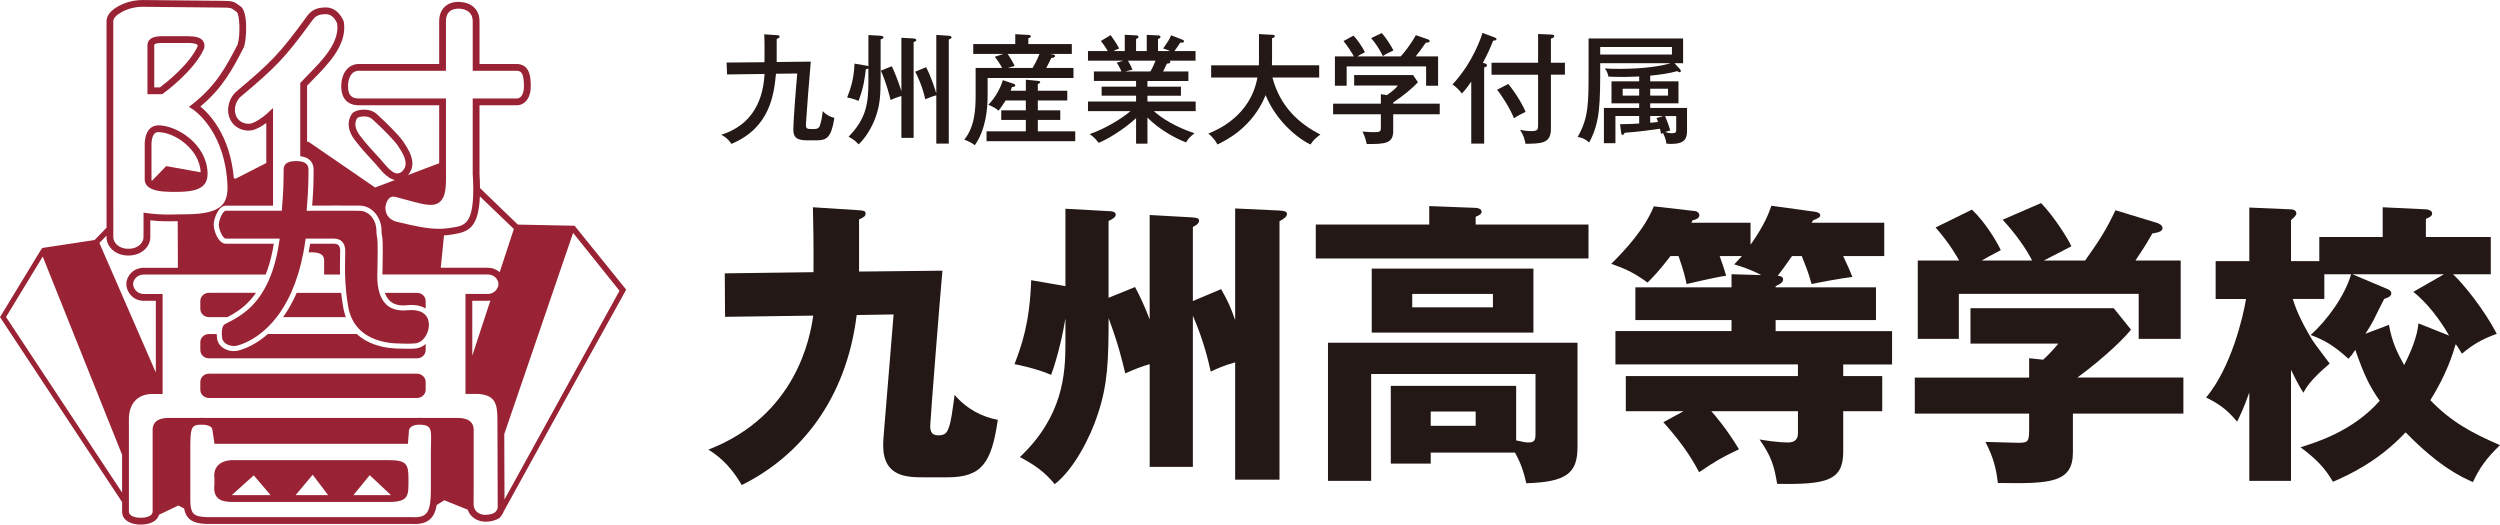 <?xml version="1.0" encoding="UTF-8"?><svg id="_レイヤー_2" xmlns="http://www.w3.org/2000/svg" viewBox="0 0 190.632 40"><g id="_レイヤー_1-2"><path d="M59.225,2.681c.136.009.226.018.226.108,0,.074-.071.109-.226.191v1.748l2.599-.029c-.047.399-.371,4.573-.371,4.771,0,.327.053.372.46.372.371,0,.525-.026.607-.271.127-.345.191-.842.218-1.096.235.262.542.434.887.516-.254,1.574-.607,1.711-1.432,1.711h-.56c-.706,0-1.141-.091-1.141-.824,0-.48.154-2.661.3-4.273l-1.621.018c-.154,1.529-.416,4.101-3.395,5.35-.307-.451-.606-.606-.779-.696,3.006-.951,3.224-3.612,3.306-4.637l-2.861.038-.038-.907,2.89-.026c.009-.454.009-1.703-.018-2.128l.951.064Z" style="fill:#231815;"/><path d="M66.216,2.672l.943.053c.145.009.208.082.208.118,0,.073-.045.099-.217.163v2.87c0,1.44-.064,2.127-.345,2.952-.162.498-.606,1.494-1.329,2.181-.291-.3-.372-.353-.77-.588,1.358-1.368,1.511-2.581,1.511-4.166v-1.032c-.053.027-.091.036-.198.054-.064.615-.154,1.368-.552,2.418-.335-.154-.724-.236-.869-.263.254-.661.507-1.34.562-2.581l.86.147c.108.018.154.026.198.054v-2.381ZM68.734,2.88l.933.053c.035,0,.198.009.198.128,0,.064-.026.08-.198.153v7.298h-.933v-3.196c-.336.1-.534.18-.825.307-.091-.362-.307-1.267-.742-2.236l.833-.335c.362.733.689,1.747.734,1.901V2.88ZM71.396,2.662l.951.064c.073.009.208.009.208.136,0,.054-.035.08-.208.154v7.932h-.951v-3.677c-.236.053-.462.145-.842.298-.2-.932-.598-1.811-.769-2.1l.833-.345c.416.789.716,1.803.778,2.001V2.662Z" style="fill:#231815;"/><path d="M81.729,3.36v.751h-1.685l.227.036c.054.009.182.027.182.135,0,.091-.163.127-.291.145-.118.254-.145.3-.38.752h2.074v.769h-6.547v1.34c0,.96-.118,2.564-.978,3.786-.298-.245-.724-.398-.805-.425.833-.997.869-2.436.869-3.45v-2.019h2.019c-.172-.327-.316-.543-.562-.851l.671-.218h-2.31v-.751h3.205v-.752l.996.054c.056,0,.191.018.191.1,0,.091-.1.126-.191.153v.445h3.315ZM78.224,6.919v-.843l.923.091c.073.009.172.018.172.1,0,.062-.073.099-.182.144v.508h2.246v.742h-2.246v.751h1.712v.734h-1.712v.869h2.852v.751h-6.764v-.751h2.997v-.869h-1.874v-.734h1.874v-.751h-1.539c-.271.434-.398.588-.543.778-.217-.182-.38-.281-.778-.453.48-.453.951-1.294,1.105-1.874l.787.263c.082.026.162.054.162.135,0,.118-.144.118-.244.118-.036.109-.054.154-.109.291h1.159ZM76.839,4.111c.036.054.398.607.533.914l-.515.154h1.883c.073-.118.353-.616.525-1.069h-2.427Z" style="fill:#231815;"/><path d="M87.498,10.956h-.869v-1.947c-.923.851-2.156,1.603-2.852,1.884-.327-.427-.516-.545-.689-.663,1.303-.462,2.49-1.231,3.115-1.756h-3.242v-.733h3.668v-.444h-2.626v-.689h2.626v-.434h-3.215v-.725h2.101c-.036-.073-.163-.38-.362-.669l.498-.154h-2.69v-.733h1.512c-.209-.354-.407-.616-.525-.77l.743-.444c.189.262.451.642.651,1.022-.062.019-.253.083-.444.192h.869v-1.241l.861.045c.08,0,.18.018.18.118,0,.089-.073.117-.18.153v.925h.814v-1.233l.86.038c.082,0,.191.027.191.109,0,.091-.127.145-.191.171v.916h.916c-.183-.091-.327-.136-.525-.192.362-.524.471-.678.606-1.013l.905.353c.047.018.082.064.082.1,0,.109-.1.127-.28.1-.145.217-.272.416-.453.652h1.611v.733h-1.974c.036.027.054.053.054.089,0,.056-.045.136-.263.136-.089.2-.208.436-.288.598h1.927v.725h-3.123v.434h2.554v.689h-2.554v.444h3.677v.733h-3.188c.607.543,1.585,1.176,3.097,1.685-.39.307-.516.469-.634.696-.706-.244-2.047-.96-2.952-1.892v1.992ZM86.013,4.627c.136.236.262.471.335.696-.08.01-.289.054-.543.127h1.919c.145-.253.281-.533.39-.824h-2.101Z" style="fill:#231815;"/><path d="M92.353,5.913v-.933h3.639c.009-.171.009-.236.009-.489v-1.892l.997.053c.071,0,.208.009.208.109s-.127.128-.208.154v1.521c0,.253,0,.318-.01.543h3.604v.933h-3.568c.589,2.191,1.983,3.495,3.659,4.346-.389.289-.562.462-.752.761-.978-.453-2.634-1.812-3.423-3.766-.996,2.462-3.006,3.439-3.676,3.766-.073-.145-.209-.427-.689-.834.68-.28,3.206-1.329,3.74-4.273h-3.532Z" style="fill:#231815;"/><path d="M109.784,7.906v.805h-3.548v1.267c0,.96-.589,1.014-2.019,1.004-.036-.171-.136-.615-.326-.949.109.008.598.045.696.045.454,0,.508,0,.598-.054.109-.054.109-.1.109-.489v-.824h-3.641v-.805h3.641v-.726l.462.073c.534-.38.68-.525.834-.733h-3.333v-.796h4.5l.362.551c-.353.39-1.069.997-1.883,1.539v.092h3.548ZM106.806,4.3c.191-.208.689-.778,1.158-1.62l.933.326c.064.027.118.054.118.118,0,.118-.153.127-.298.136-.381.553-.489.687-.769,1.04h1.711v2.237h-.914v-1.476h-6.058v1.476h-.896v-2.237h1.449c-.126-.226-.525-.859-.796-1.167l.76-.416c.318.316.716.933.878,1.267-.326.163-.407.209-.58.316h3.306ZM105.367,2.517c.28.318.716.969.887,1.332-.543.253-.607.28-.805.433-.227-.506-.625-1.069-.897-1.376l.816-.389Z" style="fill:#231815;"/><path d="M113.174,10.948h-.987v-4.727c-.372.553-.589.779-.716.914-.172-.253-.453-.516-.715-.696,1.602-1.703,2.245-3.777,2.29-3.93l.896.335c.091.036.172.073.172.136,0,.109-.163.118-.254.118-.208.525-.453,1.078-.787,1.692.209.054.316.091.316.191,0,.089-.082.135-.217.154v5.813ZM119.33,4.781v.914h-1.069v4.139c0,1.105-.715,1.114-1.938,1.131-.045-.324-.189-.742-.416-1.067.227.045.498.099.833.099.499,0,.543-.099.543-.442v-3.858h-3.55v-.914h3.55v-2.191l1.014.044c.154.01.218.038.218.119,0,.108-.172.171-.254.189v1.838h1.069ZM115.011,6.402c.696.86,1.187,1.774,1.322,2.127-.316.145-.589.291-.887.49-.298-.752-.987-1.83-1.294-2.174l.86-.444Z" style="fill:#231815;"/><path d="M125.833,6.202h2.156v1.676h-2.156v.353h2.808v1.748c0,.569-.163.995-1.205.995-.154,0-.253-.009-.371-.017-.018-.163-.036-.363-.254-.816-.053.018-.108.045-.153.073-.036-.218-.054-.291-.082-.398-.462.071-1.612.235-2.69.307-.027.073-.08.163-.153.163-.091,0-.109-.109-.118-.172l-.08-.643c.706-.009,1.113-.026,1.458-.053v-.571h-1.812v2.074h-.878v-2.69h2.69v-.353h-2.111v-1.676h2.111v-.371c-.554.036-1.134.036-1.296.036-.598,0-.86-.018-1.051-.027-.036-.226-.135-.434-.272-.625.3.027.554.036,1.106.036,1.945,0,3.285-.235,3.919-.434h-5.378c0,3.133,0,4.482-.842,6.048-.298-.261-.507-.353-.878-.425.833-1.431.833-2.581.833-5.052v-2.455h7.207v1.884h-.66l.434.471c.027.036.053.089.053.126,0,.064-.035.092-.08.092-.082,0-.136-.045-.191-.082-.633.182-1.394.28-2.065.344v.434ZM122.021,4.156h5.469v-.571h-5.469v.571ZM124.992,6.764h-1.258v.525h1.258v-.525ZM125.833,7.289h1.358v-.525h-1.358v.525ZM126.821,8.847h-.988v.515c.082-.009.499-.044.598-.062-.036-.1-.054-.145-.118-.298l.508-.154ZM126.965,8.847c.027.073.245.562.398,1.104-.109.029-.198.045-.389.118.245.064.335.091.525.091.289,0,.316-.1.316-.236v-1.076h-.851Z" style="fill:#231815;"/><path d="M65.505,16.031c.318.022.499.047.499.25s-.113.271-.499.454v3.973l6.358-.067c-.114,1.135-.931,11.443-.931,11.828,0,.499.158.726.613.726.499,0,.658-.18.795-.567.182-.477.271-1.182.454-2.52.885,1.066,2.088,1.68,3.292,1.907-.477,3.27-1.204,4.382-3.838,4.382h-1.77c-1.271,0-3.133,0-3.133-2.43,0-.362.022-.636.045-.861l.75-9.128-2.816.045c-.795,6.448-4.314,10.762-8.765,12.964-.999-1.725-2.019-2.362-2.542-2.703,6.697-2.587,7.765-8.559,7.992-10.216l-6.721.091-.022-3.315,6.766-.089c0-.546.022-2.089-.045-4.95l3.519.227Z" style="fill:#231815;"/><path d="M81.24,15.917l3.292.182c.205,0,.546.023.546.272,0,.205-.296.364-.546.477v5.858l2.021-.818c.41.772.772,1.567,1.113,2.476v-7.97l3.248.182c.204.022.521.022.521.249s-.272.386-.476.477v5.653l2.156-.909c.546.977.728,1.386,1.069,2.362v-8.513l3.382.158c.294.023.568.045.568.25,0,.227-.205.363-.568.568v19.706h-3.382v-8.945c-.84.227-1.385.477-1.862.704-.182-.817-.521-2.316-1.362-4.268v11.534h-3.293v-7.832c-.636.18-1.044.34-1.861.703-.272-1.113-.499-2.111-1.272-4.223,0,3.27-.067,5.085-.839,7.378-.546,1.681-1.794,4.155-3.271,5.29-.77-.953-1.589-1.498-2.655-2.066,3.292-3.11,3.473-6.334,3.473-8.651v-1.929c-.136.908-.567,2.905-1.089,4.314-1.067-.477-2.634-.795-2.794-.817.523-1.386,1.158-3.066,1.272-6.403l2.611.454v-5.904Z" style="fill:#231815;"/><path d="M121.128,17.121v2.587h-20.796v-2.587h8.651v-1.407l3.541.136c.137,0,.455.067.455.294,0,.136-.114.25-.455.386v.59h8.605ZM109.096,34.511v.84h-3.044v-5.926h9.56v4.155c.589.136.703.158.953.158.409,0,.521-.158.521-.612v-4.609h-12.532v8.15h-3.292v-10.534h19.026v7.97c0,1.975-.84,2.656-3.905,2.746-.16-.703-.341-1.406-.864-2.338h-6.424ZM116.928,25.363h-12.329v-4.882h12.329v4.882ZM107.687,23.433h6.153v-1.022h-6.153v1.022ZM109.096,32.469h3.428v-1.089h-3.428v1.089Z" style="fill:#231815;"/><path d="M136.645,19.527c-.545.795-.839,1.18-1.089,1.499.409.045.409.182.409.294,0,.25-.341.386-.568.499v.092h7.652v2.497h-7.652v.84h8.878v2.542h-3.724v.886h2.975v2.679h-2.975v3.088c0,2.202-1.249,2.52-5.04,2.451-.227-1.431-.477-2.133-1.34-3.384.409.069,1.362.228,2.18.228.363,0,.748-.136.748-.682v-1.702h-6.607c.204.227,1.158,1.316,2.111,2.906-1.431.68-1.681.839-3.043,1.748-.703-1.363-1.589-2.543-2.724-3.814l1.543-.84h-4.406v-2.679h13.124v-.886h-13.917v-2.542h8.854v-.84h-7.333v-2.497h7.333v-1l2.271.067c-.953-.498-1.612-.68-2.066-.817.318-.34.432-.454.59-.635h-1.702c.248.681.294.818.499,1.499-.455.067-.955.158-3.021.636-.069-.363-.182-.908-.613-2.135h-.612c-.886,1.158-1.34,1.612-1.75,2.021-1.044-.748-1.611-1.022-2.769-1.431,1.089-1.066,2.565-2.679,3.246-4.381l3.155.362c.183.025.319.16.319.319,0,.227-.272.34-.523.385-.023.069-.044.114-.091.182h4.517v1.681c1.091-1.543,1.408-2.453,1.59-2.974l3.293.454c.135.022.431.067.431.272,0,.16-.204.249-.545.385-.045.069-.067.136-.113.182h5.539v2.543h-3.133c.34.704.523,1.135.704,1.59-.886.113-2.611.431-3.11.545-.274-.977-.454-1.385-.75-2.135h-.75Z" style="fill:#231815;"/><path d="M158.065,31.538v2.952c0,2.337-1.725,2.406-5.722,2.337-.135-1.134-.34-1.952-.952-3.132.34,0,2.111.069,2.497.069.84,0,.84-.114.84-1.274v-.952h-8.719v-2.747h8.719v-1.476l1.066.113c.227-.205.682-.636,1.158-1.226h-6.697v-2.702h10.922l1.316,1.634c-.318.432-1.748,1.93-4.087,3.656h8.083v2.747h-8.424ZM154.955,19.868c-.454-.909-1.294-2.089-2.248-3.111l2.928-1.271c.886.885,2.043,2.679,2.316,3.293-.319.18-1.817.93-2.111,1.089h3.155c1.044-1.476,1.589-2.293,2.315-3.838l3.202.977c.113.045.386.158.386.386,0,.272-.364.34-.773.407-.59,1.022-.748,1.249-1.293,2.067h3.451v5.971h-3.202v-3.429h-13.714v3.429h-3.132v-5.971h3.155c-.113-.205-.681-1.249-1.794-2.52l2.77-1.363c.999.955,1.816,2.293,2.201,3.088-.975.523-1.202.635-1.453.795h3.838Z" style="fill:#231815;"/><path d="M185.321,30.516c1.543,1.611,3.11,2.476,5.311,3.428-1.044,1-1.565,1.748-2.065,2.816-.818-.363-2.52-1.113-5.132-3.792-2.133,2.271-4.404,3.271-5.539,3.77-.637-1.091-1.294-1.748-2.475-2.634,1.18-.363,3.996-1.226,6.039-3.542-.772-1.113-1.18-1.93-1.861-3.883-.227.341-.318.454-.523.682-1.157-1.067-1.953-1.476-2.883-1.816,1.204-1.069,2.587-2.93,3.088-4.633h-2.044v1.884h-2.406c.158.523.498,1.499,1.476,3.11.158.274,1.135,1.523,1.338,1.817-1.498,1.271-1.817,1.861-1.997,2.226-.182-.272-.341-.501-.953-1.748v8.468h-3.179v-6.743c-.432,1.226-.726,1.816-.931,2.226-.75-.909-1.385-1.363-2.362-1.839,1.93-2.316,2.838-6.221,3.043-7.516h-2.316v-2.883h2.567v-4.088l3.179.137c.158,0,.407.067.407.318,0,.16-.227.34-.407.499v3.133h2.157v-1.839h4.835v-2.27l3.293.158c.341.023.476.182.476.294,0,.227-.158.294-.476.432v1.385h4.949v2.838h-2.883c.772.703,2.384,2.702,3.338,4.541-1.227.454-1.84.84-2.657,1.521-.205-.34-.363-.613-.477-.726-.204.704-.681,2.271-1.929,4.268M182.165,24.772c.227,1.316.659,2.18,1.158,3.065.521-1.022.999-2.157,1.089-3.179l2.338.932c-1.157-2.022-2.315-2.999-2.725-3.338l2.338-1.34h-6.992l2.587,1.089c.183.069.386.16.386.364,0,.204-.182.316-.545.431-.136.249-.703,1.407-.817,1.635-.205.362-.296.545-.613,1.021l1.794-.681Z" style="fill:#231815;"/><path d="M25.942,19.173c.004-.221-.04-.38-.131-.473-.074-.076-.19-.114-.345-.114h-1.818c-.007.047-.016.092-.023.138-.014.089-.029.176-.044.263-.015.087-.029.175-.045.26.066-.005.135-.009.213-.009.966,0,.966.445.966.635v1.063h1.213c-.002-.088-.004-.174-.005-.259,0-.087-.002-.174-.002-.259,0-.323.006-.627.012-.91l.007-.335Z" style="fill:#992334;"/><path d="M43.814,17.212l-4.328-.086-2.884-2.786c-.002-.334-.015-.699-.038-1.102v-5.211h2.806c.26.01.501-.083.692-.267.267-.258.409-.665.409-1.177,0-.553,0-1.704-1.091-1.704h-2.815V1.628c0-1.096-.863-1.485-1.602-1.485-.909,0-1.474.569-1.474,1.485v3.251h-6.115c-.808,0-1.352.685-1.352,1.704,0,.932.48,1.445,1.352,1.445h6.115v4.418l-2.377.901c.545-.646.427-1.429-.377-2.572-.367-.519-1.279-1.417-2.011-2.084-.406-.369-.977-.343-1.204-.314-.16.02-.548.092-.699.324-.384.584-.299,1.287.237,1.981.505.658.895,1.078,1.239,1.448.202.218.377.406.546.612.389.472.805.89,1.267.984l-1.507.571-5.102-3.503-.085.043v-4.301c.15-.16.313-.326.482-.498,1.116-1.139,2.492-2.544,2.342-4.174l-.005-.044-.008-.073c-.004-.032-.013-.088-.018-.108l-.016-.042-.013-.032-.008-.018c-.393-.853-.996-.98-1.321-.98-.798,0-1.165.282-1.469.706-2.054,2.831-2.747,3.509-5.366,5.712-.497.418-.816,1.303-.489,2.061.315.734,1.086,1.002,1.686.888.325-.062.736-.294,1.092-.555v3.051l-2.33,1.192-.144-.026c-.282-3.294-1.886-4.931-2.551-5.475,1.712-1.424,2.458-2.865,3.316-4.52l.018-.043c.186-.602.323-2.721-.294-3.089-.061-.041-.111-.078-.155-.111-.306-.224-.438-.295-1.19-.295l-6.072-.061h-.003c-.67,0-1.294.155-1.855.46-.613.334-.923.727-.923,1.169l.002,15.732-.91.939-3.995.608-.075.123h-.014S.067,24.073.067,24.073l-.067.109h0s0,0,0,0l.105.159,9.206,13.945v.74c0,.519.43.877,1.12.956l.066.007.075.005c.053.003.107.005.162.005.749,0,1.268-.287,1.393-.749l1.474-.705.442.231c.05.299.149.547.346.745.296.298.764.431,1.518.431h15.541c.613.034,1.062-.092,1.37-.384.266-.252.407-.607.481-1.06l.582-.361,1.781.717c.193.589.772.908,1.323.915.263.005.497-.031.699-.1l.213-.076.167-.089.094-.09.08-.118c.076-.094.136-.201.176-.319l6.001-10.889,3.333-6.012-3.935-4.874ZM27.466,10.366h0c-.277-.358-.538-.888-.223-1.369.056-.053.278-.118.526-.118.213,0,.445.048.605.194.894.815,1.655,1.6,1.937,1.999.895,1.272.652,1.711.311,2.042-.338.223-.663.17-1.38-.702-.179-.217-.367-.42-.566-.635-.336-.363-.717-.774-1.208-1.412ZM36.992,39.263c-.215-.003-.564-.093-.751-.374-.047-.071-.084-.154-.106-.252-.014-.062-.022-.128-.022-.201,0,0,.007-.479.007-1.553v-4.13c0-.33-.157-.883-1.211-.883h-2.741c-.038-.004-.077-.007-.117-.01-.084-.004-.18-.002-.282.01H15.606c-.134-.013-.233-.011-.257-.01-.071,0-.138.004-.201.01h-2.297c-1.054,0-1.212.553-1.212.883v6.273c0,.011-.005.02-.006.03-.029.29-.457.423-.889.425-.004,0-.007,0-.011,0-.027,0-.053-.002-.08-.003-.031-.001-.062-.002-.092-.004-.037-.003-.072-.008-.108-.013-.047-.007-.091-.015-.135-.025-.006-.001-.012-.002-.017-.004-.114-.028-.217-.067-.297-.12-.011-.008-.02-.016-.031-.025-.07-.054-.116-.121-.132-.201-.002-.01-.004-.02-.006-.03-.001-.011-.006-.02-.006-.031v-7.074c0-1.146.633-1.86,1.681-1.908h.89v-7.625h-1.42c-.586,0-.829-.492-.829-.755,0-.294.263-.729.829-.729h9.278c.033-.084.066-.17.098-.259.03-.084.06-.171.089-.259.175-.531.323-1.136.434-1.832h-3.664c-.572,0-.919-1.006-.919-1.449,0-.149.04-.363.114-.58.04-.117.089-.234.149-.344.157-.293.38-.528.656-.528h3.606v-7.449l-.435.404c-.411.382-.97.726-1.272.784-.32.062-.882-.043-1.113-.584-.222-.513,0-1.169.347-1.46,2.66-2.237,3.363-2.926,5.452-5.804h0c.2-.279.404-.492,1.049-.492.356,0,.642.229.85.679.002.004.004.008.005.011.225,1.447-1.107,2.806-2.179,3.9-.199.203-.389.397-.561.582l-.069.074v5.583c.094.012.181.028.259.05.098.027.184.06.259.1.395.208.5.572.5.895,0,.954-.033,1.781-.111,2.724.694-.003,2.892-.011,3.63,0,1.025.017,1.659.995,1.659,1.891,0,.237.013.294.029.365.043.186.095.414.05,2.476-.002.083-.004.17-.006.259-.002.083-.004.17-.006.259h8.02c.37,0,.609.186.732.396.063.108.096.223.098.323,0,.003.001.007.001.01,0,.109-.043.258-.134.395-.068.102-.164.197-.291.264-.111.059-.246.097-.406.097h-1.685v7.625h1.002c1.219.099,1.433.695,1.433,1.909l.005,1.453.002.594.002.594.008,2.479.005,1.619c-.009.076-.03.142-.06.199-.043.084-.105.151-.179.201-.062.042-.132.074-.205.098-.117.039-.242.057-.357.066-.057.004-.111.006-.16.007ZM32.656,38.908c-.051.114-.115.21-.194.285-.147.139-.36.218-.653.24-.065.005-.134.007-.208.006-.045,0-.091-.001-.14-.004h-15.555c-.037,0-.071-.001-.106-.002-.253-.005-.463-.027-.63-.068-.186-.046-.322-.114-.415-.208-.004-.004-.007-.01-.011-.014-.072-.077-.121-.179-.155-.3-.021-.074-.038-.155-.05-.245-.032-.255-.03-.57-.028-.937,0-.103.001-.209.001-.319v-3.025c-.001-1.546.037-1.873.638-1.929h.418c.181.019.416.071.539.19.058.056.074.107.087.193l.007.043.005.031c.015.061.07.442.115.774l.03.224h14.754l.081-1.042c.065-.299.412-.388.638-.414h.328c.724.07.742.327.713,1.43-.005.197-.011.412-.011.647v2.878c0,.389-.015.731-.057,1.021-.013.092-.03.178-.049.259-.025.105-.055.202-.093.286ZM8.638,1.629c0-.238.22-.478.653-.714.483-.263,1.024-.397,1.606-.397l6.073.061c.621,0,.667.034.887.195.051.037.108.08.178.127l.018.011c.216.175.293,1.716.071,2.471-.868,1.675-1.623,3.124-3.428,4.542l-.288.227.31.196c.023.015,2.209,1.441,2.582,5.152.007.066.013.133.018.201.005.066.01.133.014.2.006.092.012.183.015.277.024.667-.114,1.149-.424,1.472-.444.463-1.308.682-2.719.689-.094,0-.181.002-.268.003-.066,0-.131.002-.194.003-.086.002-.172.003-.253.005-.654.013-1.188.023-1.913-.055-.108-.012-.22-.025-.338-.041l-.073-.01-.204-.028-.017-.002v1.875c0,.366-.358.881-1.153.881s-1.151-.515-1.151-.881v-.651s0-.052,0-.052v-.226s0-.053,0-.053v-.225s0-.054,0-.054l-.002-15.198ZM3.258,19.564l.005.014,6.047,15.102v2.882L.46,24.173h0s2.799-4.61,2.799-4.61ZM11.882,28.404l-4.304-9.879.545-.558v.12c0,.687.624,1.398,1.668,1.398s1.671-.711,1.671-1.398v-1.286c.785.089,1.346.078,2.037.065.016,0,.034,0,.051,0l.015,3.552h-2.586c-.832,0-1.347.647-1.347,1.247,0,.513.428,1.273,1.347,1.273h.903v5.466ZM34.005,12.249v-4.739h-6.633c-.584,0-.834-.277-.834-.927,0-.574.219-1.186.834-1.186h6.633V1.628c0-.8.52-.968.957-.968.254,0,1.084.07,1.084.968v3.769h3.333c.372,0,.573.189.573,1.186,0,.363-.089.649-.25.805-.088.085-.192.126-.323.122h-3.333v5.744c.012.203.021.393.028.576.001.039.003.079.004.117.002.055.003.107.004.161,0,.038.002.077.003.114,0,.055,0,.107.001.159,0,.037,0,.075,0,.111-.003,2.62-.7,2.726-1.622,2.865-.064.01-.129.02-.194.03-.118.019-.237.032-.357.042-.065.005-.131.009-.196.012-.065.003-.13.005-.196.005-.958.007-1.96-.229-3.008-.477l-.358-.084c-.52-.188-.765-.535-.77-1.089.049-.345.181-.611.362-.732.114-.076.246-.093.403-.051.322.086.597.159.833.223.957.258,1.316.355,1.73.384.366.025.656-.062.865-.259.073-.069.13-.152.181-.24.259-.453.257-1.157.249-2.078,0-.11-.001-.226-.002-.341,0-.013,0-.025,0-.038,0-.035,0-.068,0-.104v-.311ZM36.013,27.12v-4.182h1.168c.073,0,.143-.006.21-.016l-1.378,4.198ZM33.859,17.951c.165-.01.33-.026.493-.053.063-.01.126-.02.189-.029,1.176-.178,1.955-.499,2.051-2.892l2.591,2.483-1.081,3.295c-.229-.203-.542-.338-.921-.338h-3.574l.252-2.467ZM38.469,38.084v-.061s-.016-4.927-.016-4.927l5.248-15.339,3.538,4.414-3.157,5.729-5.612,10.184Z" style="fill:#992334;"/><path d="M12.432,7.135c.096-.069,2.364-1.712,3.118-3.41l.014-.039c.074-.28-.011-.469-.095-.578-.182-.236-.531-.346-1.099-.346h-2.08c-.911,0-1.047.43-1.047.686v3.735h1.121l.068-.049ZM11.761,6.666v-3.218c0-.152.37-.169.529-.169h2.08c.55,0,.67.12.688.144.007.009.026.033.009.112-.638,1.41-2.498,2.85-2.872,3.131h-.434Z" style="fill:#992334;"/><path d="M11.035,13.731l.002.028c.018.166.083.3.181.409.043.047.093.088.148.126.053.037.111.07.174.1.504.237,1.282.238,1.869.238,1.136,0,1.768-.15,2.111-.503.151-.155.229-.335.269-.51.015-.065.024-.13.03-.192.006-.069.009-.135.008-.196,0-.019,0-.039,0-.057-.063-2.162-2.301-3.61-3.754-3.619h0c-.263.006-.49.093-.663.273-.402.42-.377,1.166-.374,1.237v2.664ZM12.065,10.075h.003c1.256.008,3.149,1.295,3.236,3.064l-2.629-.474-1.092,1.126c-.015-.024-.026-.049-.031-.077v-2.66c-.008-.154.018-.645.23-.866.074-.077.164-.113.282-.113Z" style="fill:#992334;"/><path d="M29.635,35.085h-11.765c-.723-.018-1.093.226-1.275.432-.212.241-.296.566-.245.943v.446c-.034.334-.038.75.218,1.03.049.054.106.098.168.136.057.036.119.069.186.094.069.025.145.044.224.06.186.037.397.05.634.05.027,0,.055,0,.083,0h11.771c.273,0,.496-.015.68-.046.084-.014.159-.032.227-.053.074-.023.14-.05.197-.081.359-.198.409-.571.409-1.176v-.478c0-1.067-.188-1.356-1.514-1.356ZM29.635,37.757h-2.688l1.246-1.526,1.621,1.525c-.056,0-.115,0-.178,0ZM22.539,37.757l1.304-1.557,1.18,1.557h-2.484ZM17.67,37.756l1.681-1.51,1.282,1.511h-2.771c-.068,0-.132,0-.192-.001Z" style="fill:#992334;"/><path d="M15.927,24.182h1.412c.144-.075.301-.16.468-.259.128-.076.262-.162.398-.259.296-.21.606-.473.91-.817.072-.082.144-.167.216-.259.064-.082.127-.169.189-.259h-3.593c-.359,0-.652.281-.652.627v.598c0,.346.292.627.652.627Z" style="fill:#992334;"/><path d="M22.507,22.589c-.041.089-.083.174-.125.259-.145.293-.297.565-.452.817-.055.089-.111.175-.167.259-.059.089-.119.175-.179.259h4.784c-.031-.083-.058-.17-.084-.259-.024-.083-.046-.17-.065-.259-.012-.054-.024-.108-.035-.164-.041-.224-.074-.441-.104-.652-.012-.088-.022-.173-.032-.259-.01-.086-.023-.175-.032-.259h-3.393c-.038.088-.077.174-.116.259Z" style="fill:#992334;"/><path d="M29.64,22.848c.033.038.066.076.103.109.299.268.727.375,1.271.316.373-.04.676-.017.926.041.094.022.18.049.259.081.097.039.183.084.259.133v-.571c0-.346-.292-.627-.652-.627h-2.461c.034.093.073.179.116.259.053.096.113.183.179.259Z" style="fill:#992334;"/><path d="M31.94,26.522c-.079.024-.159.043-.242.05-.416.037-.973.022-1.513,0-.53-.022-1.432-.133-2.253-.583-.139-.076-.276-.162-.408-.259-.107-.079-.211-.165-.311-.259h-6.79c-.105.093-.21.179-.313.259-.121.094-.239.181-.355.259-.73.493-1.339.682-1.595.745-.109.026-.222.039-.334.039-.278,0-.556-.079-.788-.227-.221-.142-.376-.337-.446-.557-.011-.033-.02-.067-.026-.102-.007-.04-.015-.095-.022-.157-.008-.075-.016-.163-.018-.259h-.599c-.359,0-.652.281-.652.627v.597c0,.346.292.627.652.627h15.879c.359,0,.652-.281.652-.627v-.467c-.082.072-.168.134-.259.185-.083.046-.17.082-.259.109Z" style="fill:#992334;"/><path d="M31.806,28.495h-15.879c-.359,0-.652.281-.652.627v.598c0,.346.292.627.652.627h15.879c.156,0,.297-.055.409-.143.147-.115.243-.288.243-.484v-.598c0-.12-.037-.232-.099-.328-.115-.179-.319-.299-.553-.299Z" style="fill:#992334;"/><path d="M32.334,23.92c-.066-.053-.138-.101-.22-.139-.122-.056-.262-.094-.417-.117-.191-.028-.404-.031-.642-.006-.031.003-.06.004-.09.006-.158.012-.308.012-.45,0-.413-.036-.759-.175-1.032-.419-.124-.111-.231-.245-.323-.398-.048-.08-.091-.167-.131-.259-.035-.082-.067-.168-.095-.259-.109-.354-.166-.773-.166-1.26.001-.046.002-.09.003-.135.002-.089.004-.175.006-.259.002-.089.004-.176.006-.259.043-2.023-.006-2.241-.04-2.39-.024-.106-.039-.189-.039-.451,0-.712-.488-1.489-1.277-1.502-.872-.015-3.804,0-3.834,0h-.179s-.034.001-.034.001l.018-.212c.005-.063.01-.124.015-.186.078-.942.112-1.766.112-2.717,0-.136-.02-.281-.112-.402-.056-.074-.139-.138-.259-.186-.072-.029-.158-.051-.259-.066-.093-.014-.197-.022-.318-.022-.84,0-.948.361-.948.676,0,1.024-.038,1.903-.128,2.936l-.015.177h-4.271c-.075,0-.16.081-.24.201-.155.232-.29.614-.29.861,0,.375.312,1.061.53,1.061h4.113l-.032.222c-.109.759-.262,1.419-.443,1.998-.028.088-.056.175-.085.259-.03.088-.061.175-.093.259-.205.544-.438,1.003-.686,1.395-.057.089-.114.176-.171.259-.064.091-.128.176-.193.259-.257.327-.522.595-.783.817-.11.094-.22.18-.328.259-.131.096-.26.181-.384.259-.266.165-.514.294-.727.404-.091.047-.177.091-.255.134-.18.098-.243.416-.234.752.002.086.01.173.021.259.004.03.007.06.012.089.011.059.038.116.071.17.053.086.129.166.229.23.234.15.549.204.82.137.17-.042.509-.145.935-.368.139-.073.288-.158.443-.259.119-.077.243-.163.369-.259.413-.313.855-.733,1.286-1.29.064-.083.128-.169.192-.259.059-.084.119-.17.177-.259.164-.249.324-.521.477-.817.044-.084.086-.171.129-.259.041-.085.082-.17.122-.259.189-.42.365-.885.524-1.395.02-.065.04-.131.06-.197.127-.433.241-.9.339-1.401.019-.096.038-.191.055-.29.016-.09.031-.184.046-.276.022-.134.044-.267.064-.406l.024-.167h2.155c.263,0,.472.077.622.23.167.17.248.423.242.752l-.007.336c-.006.281-.012.582-.012.902,0,.085,0,.171.001.259,0,.085.003.171.005.259.01.431.035.894.089,1.395.009.084.021.172.032.259.011.086.02.17.032.259.027.189.058.384.094.583.015.08.032.158.05.234.022.09.048.175.075.259.029.09.062.176.097.259.247.581.627.995,1.055,1.29.144.099.293.185.444.259.226.11.456.195.68.259.478.137.926.183,1.235.195.354.014,1.015.041,1.463,0,.095-.009.188-.035.277-.075.081-.037.159-.085.232-.145.067-.055.129-.121.187-.195.076-.096.145-.206.201-.329.216-.474.197-1-.048-1.339-.05-.069-.111-.129-.179-.182Z" style="fill:#992334;"/></g></svg>